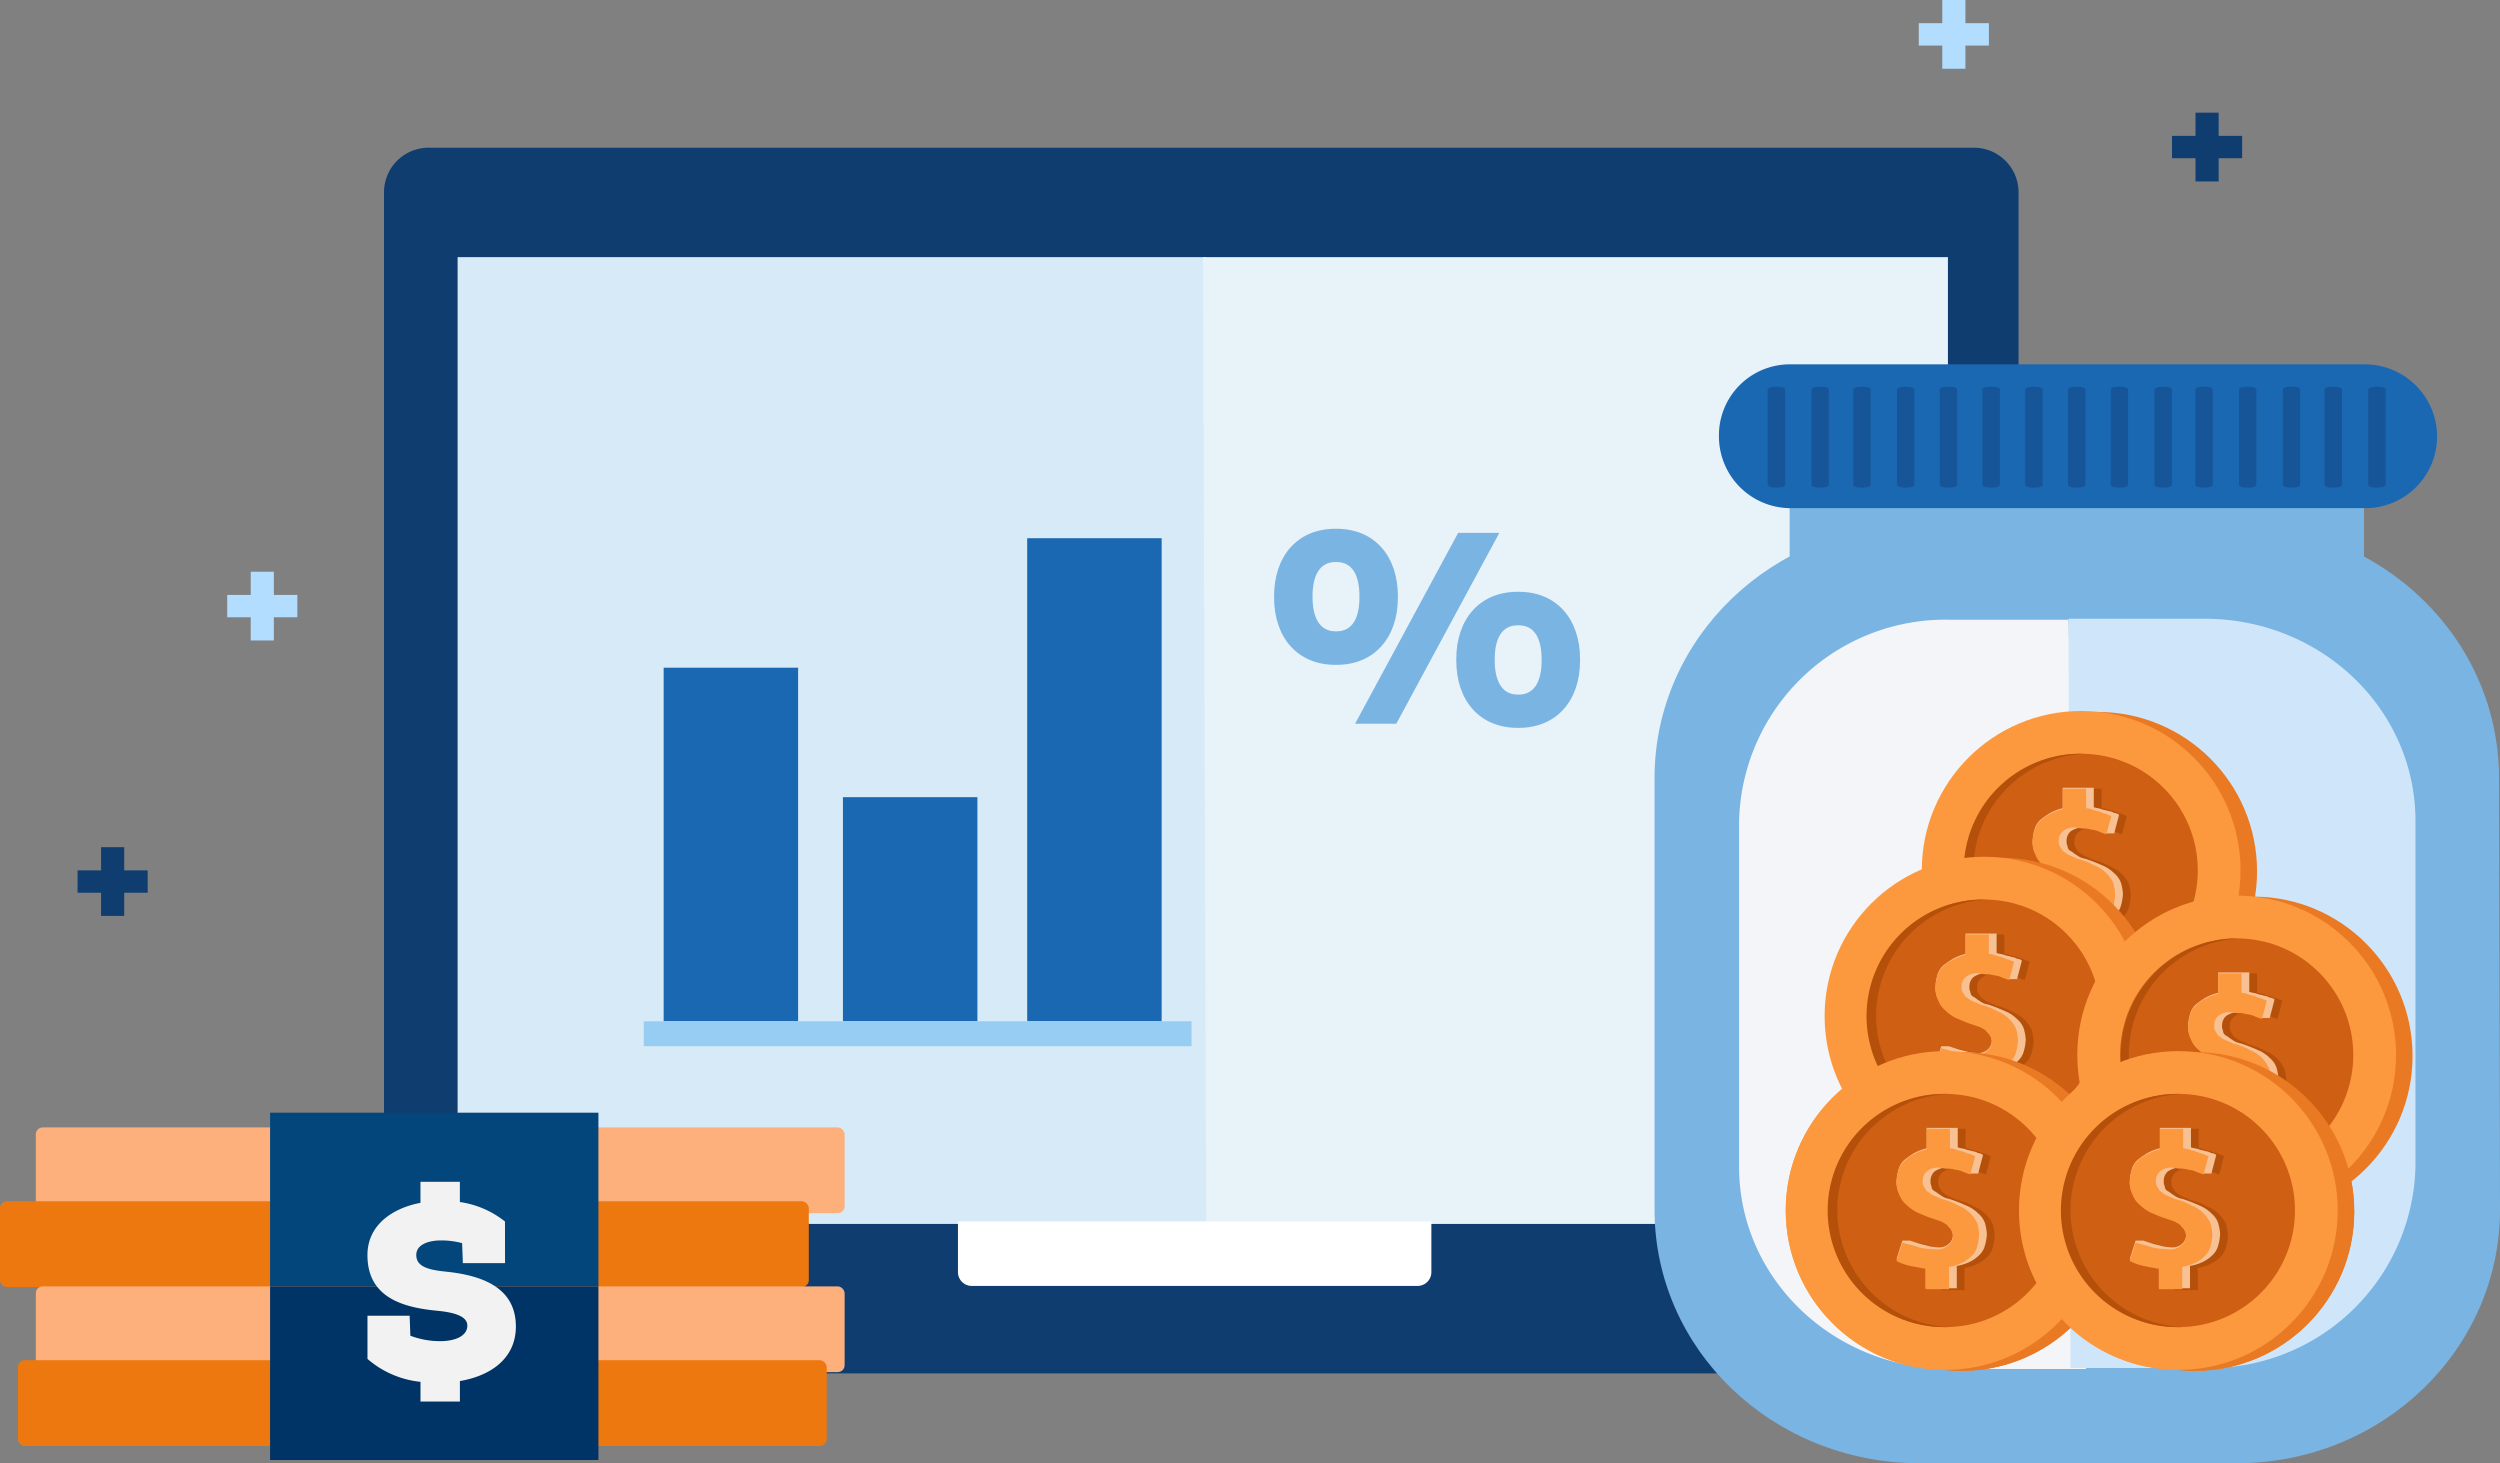 <svg xmlns="http://www.w3.org/2000/svg" width="392" height="229.436" viewBox="0 0 392 229.436">
  <rect x="0" y="0" width="392" height="229.436" fill="#808080" stroke="none"/>
  <g id="Group_11712" data-name="Group 11712" transform="translate(-849.836 -395.418)">
    <g id="Group_11710" data-name="Group 11710" transform="translate(849.836 395.418)">
      <path id="Path_3889-2-4" data-name="Path 3889-2-4" d="M-512.7,843.934h-3.683v-3.506h3.686V836.79h3.626v3.638h3.684v3.506h-3.684v3.637H-512.7Z" transform="translate(817.248 -836.79)" fill="#b2ddff"/>
      <path id="Path_3889-2-4-2" data-name="Path 3889-2-4" d="M-512.7,843.934h-3.683v-3.506h3.686V836.79h3.626v3.638h3.684v3.506h-3.684v3.637H-512.7Z" transform="translate(552.011 -747.145)" fill="#b2ddff"/>
      <path id="Path_3889-2-4-3" data-name="Path 3889-2-4" d="M-512.7,843.934h-3.683v-3.506h3.686V836.79h3.626v3.638h3.684v3.506h-3.684v3.637H-512.7Z" transform="translate(528.545 -703.954)" fill="#0f3d70"/>
      <g id="Group_11707" data-name="Group 11707" transform="translate(41.421 23.161)">
        <g id="Group_11002" data-name="Group 11002" transform="translate(0 0)">
          <g id="Group_8042" data-name="Group 8042" transform="translate(0 0)">
            <g id="Group_7522" data-name="Group 7522">
              <g id="Group_7494" data-name="Group 7494">
                <g id="Group_7384" data-name="Group 7384">
                  <path id="Path_3881" data-name="Path 3881" d="M276.9,206.154H20.56V40.784a6.994,6.994,0,0,1,6.994-6.994H269.862a6.994,6.994,0,0,1,6.994,6.994h0V206.178Z" transform="translate(-1.768 -33.79)" fill="#0f3d70"/>
                  <path id="Path_3882" data-name="Path 3882" d="M144.414,196.355H25.51V41.15H142.9" transform="translate(4.822 -23.99)" fill="#d7eaf7"/>
                  <path id="Path_3883" data-name="Path 3883" d="M75.64,41.15H192.446v155.2H76.153" transform="translate(71.568 -23.99)" fill="#e8f2f9"/>
                  <path id="Path_3884" data-name="Path 3884" d="M12.5,106.17H303.932v16.647a6.761,6.761,0,0,1-6.738,6.785H19.308a6.761,6.761,0,0,1-6.808-6.738h0v-16.67Z" transform="translate(-12.5 62.581)" fill="#0f3d70"/>
                  <path id="Path_3885" data-name="Path 3885" d="M59.16,106h74.233v7.927a2.168,2.168,0,0,1-2.122,2.192H61.328a2.168,2.168,0,0,1-2.168-2.145h0Z" transform="translate(49.626 62.354)" fill="#fff"/>
                </g>
              </g>
            </g>
          </g>
        </g>
      </g>
      <g id="Group_11708" data-name="Group 11708" transform="translate(259.432 57.128)">
        <g id="Group_3544_1_" transform="translate(0 0)">
          <g id="Group_3007_1_" transform="translate(0 0)">
            <g id="Group_3006_1_" transform="translate(0 0)">
              <g id="Group_3003_1_" transform="translate(0 12.005)">
                <rect id="Rectangle_1593_1_" width="90.056" height="19.505" transform="translate(21.181 0)" fill="#7ab4e2"/>
                <path id="Path_1141_1_" d="M132.568,107.428c0,21.943-18.437,39.771-41.293,39.771H41.295C18.438,147.046,0,129.371,0,107.428V39.771C0,17.829,18.438,0,41.295,0H91.122c22.857,0,41.295,17.829,41.295,39.771l.151,67.656Z" transform="translate(0 13.105)" fill="#7ab4e2"/>
                <path id="Path_1142_1_" d="M54.4,117.5H33.066C14.781,117.5,0,103.324,0,85.8V31.7A32.36,32.36,0,0,1,33.066.011H51.657" transform="translate(13.256 28.027)" fill="#f4f5f8"/>
                <path id="Path_1143_1_" d="M0,0H21.333C39.62,0,54.4,14.171,54.4,31.694v54.1a32.362,32.362,0,0,1-33.068,31.694H.306" transform="translate(64.914 27.885)" fill="#cfe6fa"/>
              </g>
              <g id="Group_3005_1_" transform="translate(10.098 0)">
                <path id="Path_1144_1_" d="M112.61,11.275a11.251,11.251,0,0,1-11.277,11.277H11.278A11.252,11.252,0,0,1,0,11.275H0A11.122,11.122,0,0,1,11.125,0h90.208A11.348,11.348,0,0,1,112.61,11.275Z" transform="translate(0)" fill="#1b68b2"/>
                <g id="Group_3004_1_" transform="translate(7.641 3.495)" opacity="0.4">
                  <path id="Path_1145_1_" d="M2.743,15.39c0,.306-.608.456-1.373.456h0c-.759,0-1.37-.152-1.37-.456V.457C0,.151.611,0,1.37,0h0c.765,0,1.373.151,1.373.457Z" transform="translate(47.086 0)" fill="#0f3d70"/>
                  <path id="Path_1146_1_" d="M2.741,15.39c0,.306-.608.456-1.369.456h0C.61,15.846,0,15.694,0,15.39V.457C0,.151.61,0,1.372,0h0c.761,0,1.369.151,1.369.457Z" transform="translate(53.79 0)" fill="#0f3d70"/>
                  <path id="Path_1147_1_" d="M2.742,15.39c0,.306-.609.456-1.37.456h0C.609,15.846,0,15.694,0,15.39V.457C0,.151.609,0,1.372,0h0c.762,0,1.37.151,1.37.457Z" transform="translate(60.647 0)" fill="#0f3d70"/>
                  <path id="Path_1148_1_" d="M2.743,15.39c0,.306-.608.456-1.37.456h0C.612,15.846,0,15.694,0,15.39V.457C0,.151.612,0,1.373,0h0c.763,0,1.37.151,1.37.457Z" transform="translate(67.047 0)" fill="#0f3d70"/>
                  <path id="Path_1149_1_" d="M2.741,15.39c0,.306-.608.456-1.371.456h0c-.762,0-1.37-.152-1.37-.456V.457C0,.151.608,0,1.37,0h0c.763,0,1.371.151,1.371.457Z" transform="translate(73.904 0)" fill="#0f3d70"/>
                  <path id="Path_1150_1_" d="M2.743,15.39c0,.306-.609.456-1.371.456h0C.611,15.846,0,15.694,0,15.39V.457C0,.151.611,0,1.372,0h0c.762,0,1.371.151,1.371.457Z" transform="translate(80.761 0)" fill="#0f3d70"/>
                  <path id="Path_1151_1_" d="M2.743,15.39c0,.306-.609.456-1.371.456h0C.611,15.846,0,15.694,0,15.39V.457C0,.151.611,0,1.372,0h0c.762,0,1.371.151,1.371.457Z" transform="translate(87.313 0)" fill="#0f3d70"/>
                  <path id="Path_1152_1_" d="M2.743,15.39c0,.306-.609.456-1.372.456h0C.608,15.846,0,15.694,0,15.39V.457C0,.151.608,0,1.371,0h0c.763,0,1.372.151,1.372.457Z" transform="translate(94.17 0)" fill="#0f3d70"/>
                  <path id="Path_1153_1_" d="M2.741,15.39c0,.306-.608.456-1.371.456h0c-.76,0-1.37-.152-1.37-.456V.457C0,.151.61,0,1.37,0h0c.764,0,1.371.151,1.371.457Z" transform="translate(0 0)" fill="#0f3d70"/>
                  <path id="Path_1154_1_" d="M2.741,15.39c0,.306-.608.456-1.371.456h0c-.76,0-1.37-.152-1.37-.456V.457C0,.151.61,0,1.37,0h0c.763,0,1.371.151,1.371.457Z" transform="translate(6.857 0)" fill="#0f3d70"/>
                  <path id="Path_1155_1_" d="M2.743,15.39c0,.306-.609.456-1.372.456h0c-.76,0-1.37-.152-1.37-.456V.457C0,.151.61,0,1.37,0h0c.763,0,1.372.151,1.372.457Z" transform="translate(13.409 0)" fill="#0f3d70"/>
                  <path id="Path_1156_1_" d="M2.741,15.39c0,.306-.609.456-1.369.456h0C.609,15.846,0,15.694,0,15.39V.457C0,.151.609,0,1.372,0h0c.76,0,1.369.151,1.369.457Z" transform="translate(20.266 0)" fill="#0f3d70"/>
                  <path id="Path_1157_1_" d="M2.742,15.39c0,.306-.609.456-1.37.456h0C.61,15.846,0,15.694,0,15.39V.457C0,.151.61,0,1.372,0h0c.761,0,1.37.151,1.37.457Z" transform="translate(26.97 0)" fill="#0f3d70"/>
                  <path id="Path_1158_1_" d="M2.742,15.39c0,.306-.609.456-1.372.456h0c-.761,0-1.37-.152-1.37-.456V.457C0,.151.609,0,1.37,0h0c.763,0,1.372.151,1.372.457Z" transform="translate(33.675 0)" fill="#0f3d70"/>
                  <path id="Path_1159_1_" d="M2.742,15.39c0,.306-.609.456-1.37.456h0C.611,15.846,0,15.694,0,15.39V.457C0,.151.611,0,1.372,0h0c.762,0,1.37.151,1.37.457Z" transform="translate(40.381 0)" fill="#0f3d70"/>
                </g>
              </g>
            </g>
          </g>
        </g>
        <g id="Group_5427" data-name="Group 5427" transform="translate(41.904 54.354)">
          <g id="Group_5426" data-name="Group 5426">
            <ellipse id="Ellipse_388" data-name="Ellipse 388" cx="24.99" cy="24.99" rx="24.99" ry="24.99" transform="translate(2.59 0.152)" fill="#ea7923"/>
            <ellipse id="Ellipse_389" data-name="Ellipse 389" cx="24.99" cy="24.99" rx="24.99" ry="24.99" fill="#fc993f"/>
            <ellipse id="Ellipse_390" data-name="Ellipse 390" cx="18.286" cy="18.286" rx="18.286" ry="18.286" transform="translate(6.705 6.705)" fill="#ce5f13"/>
            <path id="Path_2826" data-name="Path 2826" d="M1.371,18.285A18.293,18.293,0,0,1,18.9,0h-.61a18.286,18.286,0,1,0,0,36.571h.61A18.4,18.4,0,0,1,1.371,18.285Z" transform="translate(6.705 6.705)" fill="#b5500b"/>
            <path id="Path_2831" data-name="Path 2831" d="M4.571,21.943c-.914-.152-1.676-.3-2.438-.457A8.811,8.811,0,0,1,0,20.724l.914-2.9c.914.3,1.829.457,2.59.762a13.42,13.42,0,0,0,2.59.3,2.586,2.586,0,0,0,1.981-.61,1.875,1.875,0,0,0,.762-1.524,2.166,2.166,0,0,0-.3-.914c-.152-.3-.457-.457-.61-.762a6.626,6.626,0,0,0-1.067-.61l-1.371-.457c-.914-.3-1.524-.61-2.286-.914a6.765,6.765,0,0,1-1.676-1.219A3.483,3.483,0,0,1,.457,10.362,4.218,4.218,0,0,1,0,8.381,7.648,7.648,0,0,1,.3,6.552a3.162,3.162,0,0,1,.914-1.524A5.472,5.472,0,0,1,2.743,3.962,7.653,7.653,0,0,1,4.724,3.2V0H8.381V3.048a3.587,3.587,0,0,1,1.219.3,9.718,9.718,0,0,1,1.067.3,3.159,3.159,0,0,0,.914.3,2.574,2.574,0,0,0,.762.3l-.762,2.9A10.5,10.5,0,0,1,10.362,6.7a3.586,3.586,0,0,0-1.219-.3,1.683,1.683,0,0,1-1.219,0c-.457,0-.762-.152-1.219-.152a2.586,2.586,0,0,0-1.981.61,1.767,1.767,0,0,0-.61,1.524,1.142,1.142,0,0,0,.152.762c.152.3.3.457.457.762.3.152.61.457.914.61s.762.3,1.371.61A11.443,11.443,0,0,1,9.752,12.19a5.485,5.485,0,0,1,2.9,2.743,7.649,7.649,0,0,1,.3,1.829,7.649,7.649,0,0,1-.3,1.829,3.162,3.162,0,0,1-.914,1.524,5.473,5.473,0,0,1-1.524,1.067,7.544,7.544,0,0,1-1.981.61v3.5H4.571Z" transform="translate(19.809 12.19)" fill="#b5500b"/>
            <path id="Path_2832" data-name="Path 2832" d="M13.867,14.933A3.483,3.483,0,0,0,12.8,13.409a5.48,5.48,0,0,0-1.829-1.219,26.023,26.023,0,0,0-2.743-1.067,2.872,2.872,0,0,1-1.371-.61c-.3-.152-.61-.457-.914-.61a.838.838,0,0,1-.457-.762,1.374,1.374,0,0,1-.152-.762,1.956,1.956,0,0,1,.61-1.524,3.536,3.536,0,0,1,1.524-.61h.457c.457,0,.762.152,1.219.152.457.152.762.152,1.219.3s.762.3,1.219.457H12.8l.762-2.9a1.164,1.164,0,0,0-.762-.3,2.166,2.166,0,0,0-.914-.3c-.3-.152-.762-.152-1.067-.3-.457-.152-.762-.152-1.219-.3V0H4.724V3.2a7.654,7.654,0,0,0-1.981.762A13.18,13.18,0,0,0,1.219,5.029,3.162,3.162,0,0,0,.3,6.552,7.649,7.649,0,0,0,0,8.381a4.218,4.218,0,0,0,.457,1.981,5.473,5.473,0,0,0,1.067,1.524A6.766,6.766,0,0,0,3.2,13.1a17.736,17.736,0,0,0,2.286.914l1.371.457a2.456,2.456,0,0,1,1.067.61,1.521,1.521,0,0,1,.61.762,2.166,2.166,0,0,1,.3.914,1.875,1.875,0,0,1-.762,1.524,2.275,2.275,0,0,1-1.524.457,7.648,7.648,0,0,1-1.829-.3,23.5,23.5,0,0,1-2.59-.762H.914L0,20.571a8.811,8.811,0,0,0,2.133.762c.762.152,1.676.3,2.438.457v3.352H9.448v-3.5a7.543,7.543,0,0,0,1.981-.61,5.473,5.473,0,0,0,1.524-1.067,3.162,3.162,0,0,0,.914-1.524,7.648,7.648,0,0,0,.3-1.829A7.863,7.863,0,0,0,13.867,14.933Z" transform="translate(17.371 12.038)" fill="#f7c194"/>
            <path id="Path_2833" data-name="Path 2833" d="M4.571,21.943c-.914-.152-1.676-.3-2.438-.457A8.811,8.811,0,0,1,0,20.724l.914-2.9c.914.3,1.829.457,2.59.762a13.42,13.42,0,0,0,2.59.3,2.586,2.586,0,0,0,1.981-.61,1.875,1.875,0,0,0,.762-1.524,2.165,2.165,0,0,0-.3-.914c-.152-.3-.457-.457-.61-.762a6.626,6.626,0,0,0-1.067-.61l-1.371-.457c-.914-.3-1.524-.61-2.286-.914a6.765,6.765,0,0,1-1.676-1.219A3.483,3.483,0,0,1,.457,10.362,4.218,4.218,0,0,1,0,8.381,7.648,7.648,0,0,1,.3,6.552a3.162,3.162,0,0,1,.914-1.524A5.472,5.472,0,0,1,2.743,3.962,7.654,7.654,0,0,1,4.724,3.2V0H8.381V3.048a3.587,3.587,0,0,1,1.219.3,9.717,9.717,0,0,1,1.067.3,3.159,3.159,0,0,0,.914.3,2.574,2.574,0,0,0,.762.3l-.762,2.9A10.5,10.5,0,0,1,10.362,6.7a3.586,3.586,0,0,0-1.219-.3,3.355,3.355,0,0,0-1.219-.152c-.457,0-.762-.152-1.219-.152a2.586,2.586,0,0,0-1.981.61,1.767,1.767,0,0,0-.61,1.524,1.142,1.142,0,0,0,.152.762c.152.3.3.457.457.762.3.152.61.457.914.61s.762.3,1.371.61a11.443,11.443,0,0,1,2.743,1.067,5.485,5.485,0,0,1,2.9,2.743,7.648,7.648,0,0,1,.3,1.829,7.648,7.648,0,0,1-.3,1.829,3.162,3.162,0,0,1-.914,1.524,5.473,5.473,0,0,1-1.524,1.067,7.545,7.545,0,0,1-1.981.61v3.5H4.571Z" transform="translate(17.371 12.19)" fill="#fc993f"/>
          </g>
        </g>
        <g id="Group_5431" data-name="Group 5431" transform="translate(20.571 107.687)">
          <g id="Group_5430" data-name="Group 5430">
            <ellipse id="Ellipse_391" data-name="Ellipse 391" cx="24.99" cy="24.99" rx="24.99" ry="24.99" transform="translate(2.59 0.152)" fill="#ea7923"/>
            <ellipse id="Ellipse_392" data-name="Ellipse 392" cx="24.99" cy="24.99" rx="24.99" ry="24.99" fill="#fc993f"/>
            <ellipse id="Ellipse_393" data-name="Ellipse 393" cx="18.286" cy="18.286" rx="18.286" ry="18.286" transform="translate(6.705 6.705)" fill="#ce5f13"/>
            <path id="Path_2834" data-name="Path 2834" d="M1.371,18.286A18.293,18.293,0,0,1,18.9,0h-.61a18.286,18.286,0,1,0,0,36.571h.61A18.4,18.4,0,0,1,1.371,18.286Z" transform="translate(6.705 6.705)" fill="#b5500b"/>
            <g id="Group_5429" data-name="Group 5429" transform="translate(4.014 4.014)">
              <g id="Group_5428" data-name="Group 5428" transform="translate(0 0)">
                <path id="Path_2835" data-name="Path 2835" d="M2.233.212.252,2.193A.939.939,0,0,0,.1,3.26,25.224,25.224,0,0,0,3.452,7.831a.793.793,0,0,0,1.219,0L6.652,5.85a.927.927,0,0,0,0-1.219A16.791,16.791,0,0,1,3.6.365C3.452-.092,2.691-.092,2.233.212Z" transform="translate(0 29.297)" fill="#f9b373"/>
                <path id="Path_2836" data-name="Path 2836" d="M5.914,6.652,7.895,4.671a.927.927,0,0,0,0-1.219A25.221,25.221,0,0,0,3.324.1.939.939,0,0,0,2.257.252L.276,2.233A.859.859,0,0,0,.428,3.6,16.791,16.791,0,0,1,4.7,6.652.922.922,0,0,0,5.914,6.652Z" transform="translate(29.538 0)" fill="#f9b373"/>
                <path id="Path_2837" data-name="Path 2837" d="M2.233.289.252,2.269A.939.939,0,0,0,.1,3.336c.3.457.61,1.067.914,1.524a.859.859,0,0,0,1.371.152L4.367,3.031a.939.939,0,0,0,.152-1.067A10.249,10.249,0,0,0,3.452.289.793.793,0,0,0,2.233.289Z" transform="translate(37.333 7.126)" fill="#f9b373"/>
                <path id="Path_2838" data-name="Path 2838" d="M5,1.014A13.405,13.405,0,0,1,3.476.1.939.939,0,0,0,2.409.252L.276,2.233A.859.859,0,0,0,.428,3.6c.61.3,1.067.762,1.676,1.067a.939.939,0,0,0,1.067-.152L5.152,2.538A1.018,1.018,0,0,0,5,1.014Z" transform="translate(7.138 37.181)" fill="#f9b373"/>
              </g>
            </g>
            <path id="Path_2839" data-name="Path 2839" d="M4.571,21.943c-.914-.152-1.676-.3-2.438-.457A8.811,8.811,0,0,1,0,20.724l.914-2.9c.914.3,1.829.457,2.59.762a13.421,13.421,0,0,0,2.59.3,2.586,2.586,0,0,0,1.981-.61,1.875,1.875,0,0,0,.762-1.524,2.166,2.166,0,0,0-.3-.914c-.152-.3-.457-.457-.61-.762a6.627,6.627,0,0,0-1.067-.61l-1.371-.457c-.914-.3-1.524-.61-2.286-.914a6.765,6.765,0,0,1-1.676-1.219A3.483,3.483,0,0,1,.457,10.362,4.218,4.218,0,0,1,0,8.381,7.648,7.648,0,0,1,.3,6.552a3.162,3.162,0,0,1,.914-1.524A5.473,5.473,0,0,1,2.743,3.962,7.653,7.653,0,0,1,4.724,3.2V0H8.381V3.048a3.587,3.587,0,0,1,1.219.3,9.709,9.709,0,0,1,1.067.3,3.159,3.159,0,0,0,.914.3,2.574,2.574,0,0,0,.762.3l-.762,2.9A10.5,10.5,0,0,1,10.362,6.7a3.586,3.586,0,0,0-1.219-.3,1.682,1.682,0,0,1-1.219,0c-.457,0-.762-.152-1.219-.152a2.586,2.586,0,0,0-1.981.61,1.767,1.767,0,0,0-.61,1.524,1.142,1.142,0,0,0,.152.762c.152.3.3.457.457.762.3.152.61.457.914.61s.762.3,1.371.61A11.444,11.444,0,0,1,9.752,12.19a5.485,5.485,0,0,1,2.9,2.743,7.649,7.649,0,0,1,.3,1.829,7.648,7.648,0,0,1-.3,1.829,3.162,3.162,0,0,1-.914,1.524,5.473,5.473,0,0,1-1.524,1.067,7.544,7.544,0,0,1-1.981.61v3.5H4.571V21.943Z" transform="translate(19.809 12.19)" fill="#b5500b"/>
            <path id="Path_2840" data-name="Path 2840" d="M13.867,14.933A3.483,3.483,0,0,0,12.8,13.409a5.479,5.479,0,0,0-1.829-1.219,26.012,26.012,0,0,0-2.743-1.067,2.872,2.872,0,0,1-1.371-.61c-.3-.152-.61-.457-.914-.61a.838.838,0,0,1-.457-.762,1.374,1.374,0,0,1-.152-.762,1.956,1.956,0,0,1,.61-1.524,3.536,3.536,0,0,1,1.524-.609h.457c.457,0,.762.152,1.219.152.457.152.762.152,1.219.3s.762.3,1.219.457H12.8l.762-2.9a1.164,1.164,0,0,0-.762-.3,2.166,2.166,0,0,0-.914-.3c-.3-.152-.762-.152-1.067-.3-.457-.152-.762-.152-1.219-.3V0H4.724V3.2a7.655,7.655,0,0,0-1.981.762A13.179,13.179,0,0,0,1.219,5.028,3.162,3.162,0,0,0,.3,6.552,7.649,7.649,0,0,0,0,8.381a4.218,4.218,0,0,0,.457,1.981,5.473,5.473,0,0,0,1.067,1.524A6.765,6.765,0,0,0,3.2,13.1a17.733,17.733,0,0,0,2.286.914l1.371.457a2.456,2.456,0,0,1,1.067.61,1.521,1.521,0,0,1,.61.762,2.166,2.166,0,0,1,.3.914,1.875,1.875,0,0,1-.762,1.524,2.275,2.275,0,0,1-1.524.457,7.648,7.648,0,0,1-1.829-.3,23.5,23.5,0,0,1-2.59-.762H.914L0,20.571a8.811,8.811,0,0,0,2.133.762c.762.152,1.676.3,2.438.457v3.352H9.448v-3.5a7.546,7.546,0,0,0,1.981-.61,5.473,5.473,0,0,0,1.524-1.067,3.162,3.162,0,0,0,.914-1.524,7.648,7.648,0,0,0,.3-1.829A7.863,7.863,0,0,0,13.867,14.933Z" transform="translate(17.371 12.038)" fill="#f7c194"/>
            <path id="Path_2841" data-name="Path 2841" d="M4.571,21.943c-.914-.152-1.676-.3-2.438-.457A8.811,8.811,0,0,1,0,20.724l.914-2.9c.914.3,1.829.457,2.59.762a13.421,13.421,0,0,0,2.59.3,2.586,2.586,0,0,0,1.981-.61,1.875,1.875,0,0,0,.762-1.524,2.166,2.166,0,0,0-.3-.914c-.152-.3-.457-.457-.61-.762a6.627,6.627,0,0,0-1.067-.61l-1.371-.457c-.914-.3-1.524-.61-2.286-.914a6.765,6.765,0,0,1-1.676-1.219A3.483,3.483,0,0,1,.457,10.362,4.218,4.218,0,0,1,0,8.381,7.649,7.649,0,0,1,.3,6.552a3.162,3.162,0,0,1,.914-1.524A5.473,5.473,0,0,1,2.743,3.962,7.653,7.653,0,0,1,4.724,3.2V0H8.381V3.048a3.587,3.587,0,0,1,1.219.3,9.709,9.709,0,0,1,1.067.3,3.159,3.159,0,0,0,.914.3,2.574,2.574,0,0,0,.762.3l-.762,2.9A10.5,10.5,0,0,1,10.362,6.7a3.586,3.586,0,0,0-1.219-.3,3.355,3.355,0,0,0-1.219-.152c-.457,0-.762-.152-1.219-.152a2.586,2.586,0,0,0-1.981.61,1.767,1.767,0,0,0-.61,1.524,1.142,1.142,0,0,0,.152.762c.152.3.3.457.457.762.3.152.61.457.914.609s.762.3,1.371.61a11.442,11.442,0,0,1,2.743,1.067,5.485,5.485,0,0,1,2.9,2.743,7.648,7.648,0,0,1,.3,1.829,7.649,7.649,0,0,1-.3,1.829,3.162,3.162,0,0,1-.914,1.524,5.473,5.473,0,0,1-1.524,1.067,7.545,7.545,0,0,1-1.981.61v3.5H4.571v-3.2Z" transform="translate(17.371 12.19)" fill="#fc993f"/>
          </g>
        </g>
        <g id="Group_5435" data-name="Group 5435" transform="translate(57.142 107.687)">
          <g id="Group_5434" data-name="Group 5434">
            <ellipse id="Ellipse_394" data-name="Ellipse 394" cx="24.99" cy="24.99" rx="24.99" ry="24.99" transform="translate(2.59 0.152)" fill="#ea7923"/>
            <ellipse id="Ellipse_395" data-name="Ellipse 395" cx="24.99" cy="24.99" rx="24.99" ry="24.99" fill="#fc993f"/>
            <ellipse id="Ellipse_396" data-name="Ellipse 396" cx="18.286" cy="18.286" rx="18.286" ry="18.286" transform="translate(6.705 6.705)" fill="#ce5f13"/>
            <path id="Path_2842" data-name="Path 2842" d="M1.371,18.286A18.293,18.293,0,0,1,18.9,0h-.61a18.286,18.286,0,1,0,0,36.571h.61A18.4,18.4,0,0,1,1.371,18.286Z" transform="translate(6.705 6.705)" fill="#b5500b"/>
            <g id="Group_5433" data-name="Group 5433" transform="translate(4.014 4.014)">
              <g id="Group_5432" data-name="Group 5432" transform="translate(0 0)">
                <path id="Path_2843" data-name="Path 2843" d="M2.233.212.252,2.193A.939.939,0,0,0,.1,3.26,25.223,25.223,0,0,0,3.452,7.831a.793.793,0,0,0,1.219,0L6.652,5.85a.927.927,0,0,0,0-1.219A16.792,16.792,0,0,1,3.6.365C3.452-.092,2.691-.092,2.233.212Z" transform="translate(0 29.297)" fill="#f9b373"/>
                <path id="Path_2844" data-name="Path 2844" d="M5.914,6.652,7.895,4.671a.927.927,0,0,0,0-1.219A25.221,25.221,0,0,0,3.324.1.939.939,0,0,0,2.257.252L.276,2.233A.859.859,0,0,0,.428,3.6,16.791,16.791,0,0,1,4.7,6.652.922.922,0,0,0,5.914,6.652Z" transform="translate(29.538 0)" fill="#f9b373"/>
                <path id="Path_2845" data-name="Path 2845" d="M2.233.289.252,2.269A.939.939,0,0,0,.1,3.336c.3.457.61,1.067.914,1.524a.859.859,0,0,0,1.371.152L4.367,3.031a.939.939,0,0,0,.152-1.067A10.249,10.249,0,0,0,3.452.289.793.793,0,0,0,2.233.289Z" transform="translate(37.333 7.126)" fill="#f9b373"/>
                <path id="Path_2846" data-name="Path 2846" d="M5,1.014A13.405,13.405,0,0,1,3.476.1.939.939,0,0,0,2.409.252L.276,2.233A.859.859,0,0,0,.428,3.6c.61.3,1.067.762,1.676,1.067a.939.939,0,0,0,1.067-.152L5.152,2.538A1.018,1.018,0,0,0,5,1.014Z" transform="translate(7.138 37.181)" fill="#f9b373"/>
              </g>
            </g>
            <path id="Path_2847" data-name="Path 2847" d="M4.571,21.943c-.914-.152-1.676-.3-2.438-.457A8.811,8.811,0,0,1,0,20.724l.914-2.9c.914.3,1.829.457,2.59.762a13.421,13.421,0,0,0,2.59.3,2.586,2.586,0,0,0,1.981-.61,1.875,1.875,0,0,0,.762-1.524,2.166,2.166,0,0,0-.3-.914c-.152-.3-.457-.457-.61-.762a6.627,6.627,0,0,0-1.067-.61l-1.371-.457c-.914-.3-1.524-.61-2.286-.914a6.765,6.765,0,0,1-1.676-1.219A3.483,3.483,0,0,1,.457,10.362,4.218,4.218,0,0,1,0,8.381,7.649,7.649,0,0,1,.3,6.552a3.162,3.162,0,0,1,.914-1.524A5.473,5.473,0,0,1,2.743,3.962,7.653,7.653,0,0,1,4.724,3.2V0H8.381V3.048a3.587,3.587,0,0,1,1.219.3,9.71,9.71,0,0,1,1.067.3,3.159,3.159,0,0,0,.914.3,2.574,2.574,0,0,0,.762.3l-.762,2.9A10.5,10.5,0,0,1,10.362,6.7a3.586,3.586,0,0,0-1.219-.3,1.682,1.682,0,0,1-1.219,0c-.457,0-.762-.152-1.219-.152a2.586,2.586,0,0,0-1.981.61,1.767,1.767,0,0,0-.61,1.524,1.142,1.142,0,0,0,.152.762c.152.3.3.457.457.762.3.152.61.457.914.61s.762.3,1.371.61A11.444,11.444,0,0,1,9.752,12.19a5.485,5.485,0,0,1,2.9,2.743,7.649,7.649,0,0,1,.3,1.829,7.649,7.649,0,0,1-.3,1.829,3.162,3.162,0,0,1-.914,1.524,5.473,5.473,0,0,1-1.524,1.067,7.544,7.544,0,0,1-1.981.61v3.5H4.571Z" transform="translate(19.809 12.19)" fill="#b5500b"/>
            <path id="Path_2848" data-name="Path 2848" d="M13.867,14.933A3.484,3.484,0,0,0,12.8,13.409a5.479,5.479,0,0,0-1.829-1.219,26.013,26.013,0,0,0-2.743-1.067,2.872,2.872,0,0,1-1.371-.61c-.3-.152-.609-.457-.914-.61a.838.838,0,0,1-.457-.762,1.374,1.374,0,0,1-.152-.762,1.956,1.956,0,0,1,.61-1.524,3.536,3.536,0,0,1,1.524-.609h.457c.457,0,.762.152,1.219.152.457.152.762.152,1.219.3s.762.3,1.219.457H12.8l.762-2.9a1.164,1.164,0,0,0-.762-.3,2.166,2.166,0,0,0-.914-.3c-.3-.152-.762-.152-1.067-.3-.457-.152-.762-.152-1.219-.3V0H4.724V3.2a7.655,7.655,0,0,0-1.981.762A13.179,13.179,0,0,0,1.219,5.028,3.162,3.162,0,0,0,.3,6.552,7.648,7.648,0,0,0,0,8.381a4.218,4.218,0,0,0,.457,1.981,5.473,5.473,0,0,0,1.067,1.524A6.765,6.765,0,0,0,3.2,13.1a17.732,17.732,0,0,0,2.286.914l1.371.457a2.456,2.456,0,0,1,1.067.61,1.521,1.521,0,0,1,.61.762,2.166,2.166,0,0,1,.3.914,1.875,1.875,0,0,1-.762,1.524,2.275,2.275,0,0,1-1.524.457,7.648,7.648,0,0,1-1.829-.3,23.5,23.5,0,0,1-2.59-.762H.914L0,20.571a8.811,8.811,0,0,0,2.133.762c.762.152,1.676.3,2.438.457v3.352H9.448v-3.5a7.546,7.546,0,0,0,1.981-.61,5.473,5.473,0,0,0,1.524-1.067,3.162,3.162,0,0,0,.914-1.524,7.649,7.649,0,0,0,.3-1.829A7.864,7.864,0,0,0,13.867,14.933Z" transform="translate(17.371 12.038)" fill="#f7c194"/>
            <path id="Path_2849" data-name="Path 2849" d="M4.571,21.943c-.914-.152-1.676-.3-2.438-.457A8.811,8.811,0,0,1,0,20.724l.914-2.9c.914.3,1.829.457,2.59.762a13.421,13.421,0,0,0,2.59.3,2.586,2.586,0,0,0,1.981-.61,1.875,1.875,0,0,0,.762-1.524,2.166,2.166,0,0,0-.3-.914c-.152-.3-.457-.457-.61-.762a6.625,6.625,0,0,0-1.067-.61l-1.371-.457c-.914-.3-1.524-.61-2.286-.914a6.765,6.765,0,0,1-1.676-1.219A3.483,3.483,0,0,1,.457,10.362,4.218,4.218,0,0,1,0,8.381,7.649,7.649,0,0,1,.3,6.552a3.162,3.162,0,0,1,.914-1.524A5.473,5.473,0,0,1,2.743,3.962,7.653,7.653,0,0,1,4.724,3.2V0H8.381V3.048a3.587,3.587,0,0,1,1.219.3,9.71,9.71,0,0,1,1.067.3,3.159,3.159,0,0,0,.914.3,2.574,2.574,0,0,0,.762.3l-.762,2.9A10.505,10.505,0,0,1,10.362,6.7a3.586,3.586,0,0,0-1.219-.3,3.355,3.355,0,0,0-1.219-.152c-.457,0-.762-.152-1.219-.152a2.586,2.586,0,0,0-1.981.61,1.767,1.767,0,0,0-.61,1.524,1.142,1.142,0,0,0,.152.762c.152.3.3.457.457.762.3.152.61.457.914.609s.762.3,1.371.61a11.442,11.442,0,0,1,2.743,1.067,5.485,5.485,0,0,1,2.9,2.743,7.648,7.648,0,0,1,.3,1.829,7.648,7.648,0,0,1-.3,1.829,3.162,3.162,0,0,1-.914,1.524,5.473,5.473,0,0,1-1.524,1.067,7.545,7.545,0,0,1-1.981.61v3.5H4.571v-3.2Z" transform="translate(17.371 12.19)" fill="#fc993f"/>
          </g>
        </g>
        <g id="Group_5439" data-name="Group 5439" transform="translate(26.666 77.211)">
          <g id="Group_5438" data-name="Group 5438">
            <ellipse id="Ellipse_397" data-name="Ellipse 397" cx="24.99" cy="24.99" rx="24.99" ry="24.99" transform="translate(2.59 0.152)" fill="#ea7923"/>
            <ellipse id="Ellipse_398" data-name="Ellipse 398" cx="24.99" cy="24.99" rx="24.99" ry="24.99" fill="#fc993f"/>
            <ellipse id="Ellipse_399" data-name="Ellipse 399" cx="18.286" cy="18.286" rx="18.286" ry="18.286" transform="translate(6.705 6.705)" fill="#ce5f13"/>
            <path id="Path_2850" data-name="Path 2850" d="M1.371,18.286A18.293,18.293,0,0,1,18.9,0h-.61a18.286,18.286,0,1,0,0,36.571h.61A18.4,18.4,0,0,1,1.371,18.286Z" transform="translate(6.705 6.705)" fill="#b5500b"/>
            <path id="Path_2855" data-name="Path 2855" d="M4.571,21.943c-.914-.152-1.676-.3-2.438-.457A8.811,8.811,0,0,1,0,20.724l.914-2.9c.914.3,1.829.457,2.59.762a13.421,13.421,0,0,0,2.59.3,2.586,2.586,0,0,0,1.981-.61,1.875,1.875,0,0,0,.762-1.524,2.166,2.166,0,0,0-.3-.914c-.152-.3-.457-.457-.61-.762a6.624,6.624,0,0,0-1.067-.61l-1.371-.457c-.914-.3-1.524-.61-2.286-.914a6.765,6.765,0,0,1-1.676-1.219A3.484,3.484,0,0,1,.457,10.362,4.218,4.218,0,0,1,0,8.381,7.648,7.648,0,0,1,.3,6.552a3.162,3.162,0,0,1,.914-1.524A5.473,5.473,0,0,1,2.743,3.962,7.654,7.654,0,0,1,4.724,3.2V0H8.381V3.048a3.587,3.587,0,0,1,1.219.3,9.706,9.706,0,0,1,1.067.3,3.159,3.159,0,0,0,.914.3,2.574,2.574,0,0,0,.762.3l-.762,2.9A10.5,10.5,0,0,1,10.362,6.7a3.586,3.586,0,0,0-1.219-.3,1.682,1.682,0,0,1-1.219,0c-.457,0-.762-.152-1.219-.152a2.586,2.586,0,0,0-1.981.61,1.767,1.767,0,0,0-.61,1.524,1.142,1.142,0,0,0,.152.762c.152.3.3.457.457.762.3.152.61.457.914.61s.762.3,1.371.61A11.442,11.442,0,0,1,9.752,12.19a5.485,5.485,0,0,1,2.9,2.743,7.649,7.649,0,0,1,.3,1.829,7.649,7.649,0,0,1-.3,1.829,3.162,3.162,0,0,1-.914,1.524,5.473,5.473,0,0,1-1.524,1.067,7.546,7.546,0,0,1-1.981.61v3.5H4.571Z" transform="translate(19.809 12.19)" fill="#b5500b"/>
            <path id="Path_2856" data-name="Path 2856" d="M13.867,14.933A3.483,3.483,0,0,0,12.8,13.409a5.48,5.48,0,0,0-1.829-1.219,26.025,26.025,0,0,0-2.743-1.067,2.871,2.871,0,0,1-1.371-.61c-.3-.152-.61-.457-.914-.61a.838.838,0,0,1-.457-.762,1.374,1.374,0,0,1-.152-.762,1.956,1.956,0,0,1,.61-1.524,3.536,3.536,0,0,1,1.524-.61h.457c.457,0,.762.152,1.219.152.457.152.762.152,1.219.3s.762.3,1.219.457H12.8l.762-2.9a1.164,1.164,0,0,0-.762-.3,2.166,2.166,0,0,0-.914-.3c-.3-.152-.762-.152-1.067-.3-.457-.152-.762-.152-1.219-.3V0H4.724V3.2a7.654,7.654,0,0,0-1.981.762A13.181,13.181,0,0,0,1.219,5.029,3.162,3.162,0,0,0,.3,6.552,7.649,7.649,0,0,0,0,8.381a4.218,4.218,0,0,0,.457,1.981,5.473,5.473,0,0,0,1.067,1.524A6.766,6.766,0,0,0,3.2,13.1a17.738,17.738,0,0,0,2.286.914l1.371.457a2.456,2.456,0,0,1,1.067.61,1.521,1.521,0,0,1,.61.762,2.166,2.166,0,0,1,.3.914,1.876,1.876,0,0,1-.762,1.524,2.275,2.275,0,0,1-1.524.457,7.65,7.65,0,0,1-1.829-.3,23.517,23.517,0,0,1-2.59-.762H.914L0,20.571a8.811,8.811,0,0,0,2.133.762c.762.152,1.676.3,2.438.457v3.352H9.448v-3.5a7.545,7.545,0,0,0,1.981-.609,5.473,5.473,0,0,0,1.524-1.067,3.162,3.162,0,0,0,.914-1.524,7.649,7.649,0,0,0,.3-1.829A7.863,7.863,0,0,0,13.867,14.933Z" transform="translate(17.371 12.038)" fill="#f7c194"/>
            <path id="Path_2857" data-name="Path 2857" d="M4.571,21.943c-.914-.152-1.676-.3-2.438-.457A8.811,8.811,0,0,1,0,20.724l.914-2.9c.914.3,1.829.457,2.59.762a13.421,13.421,0,0,0,2.59.3,2.586,2.586,0,0,0,1.981-.61,1.875,1.875,0,0,0,.762-1.524,2.166,2.166,0,0,0-.3-.914c-.152-.3-.457-.457-.61-.762a6.625,6.625,0,0,0-1.067-.61l-1.371-.457c-.914-.3-1.524-.61-2.286-.914a6.766,6.766,0,0,1-1.676-1.219A3.484,3.484,0,0,1,.457,10.362,4.218,4.218,0,0,1,0,8.381,7.648,7.648,0,0,1,.3,6.552a3.162,3.162,0,0,1,.914-1.524A5.473,5.473,0,0,1,2.743,3.962,7.654,7.654,0,0,1,4.724,3.2V0H8.381V3.048a3.587,3.587,0,0,1,1.219.3,9.7,9.7,0,0,1,1.067.3,3.159,3.159,0,0,0,.914.3,2.575,2.575,0,0,0,.762.3l-.762,2.9A10.5,10.5,0,0,1,10.362,6.7a3.586,3.586,0,0,0-1.219-.3,3.355,3.355,0,0,0-1.219-.152c-.457,0-.762-.152-1.219-.152a2.586,2.586,0,0,0-1.981.61,1.767,1.767,0,0,0-.61,1.524,1.142,1.142,0,0,0,.152.762c.152.3.3.457.457.762.3.152.61.457.914.61s.762.3,1.371.61a11.444,11.444,0,0,1,2.743,1.067,5.485,5.485,0,0,1,2.9,2.743,7.649,7.649,0,0,1,.3,1.829,7.648,7.648,0,0,1-.3,1.829,3.162,3.162,0,0,1-.914,1.524,5.472,5.472,0,0,1-1.524,1.067,7.545,7.545,0,0,1-1.981.61v3.5H4.571v-3.2Z" transform="translate(17.371 12.19)" fill="#fc993f"/>
          </g>
        </g>
        <g id="Group_5443" data-name="Group 5443" transform="translate(66.285 83.306)">
          <g id="Group_5442" data-name="Group 5442">
            <ellipse id="Ellipse_400" data-name="Ellipse 400" cx="24.99" cy="24.99" rx="24.99" ry="24.99" transform="translate(2.59 0.152)" fill="#ea7923"/>
            <ellipse id="Ellipse_401" data-name="Ellipse 401" cx="24.99" cy="24.99" rx="24.99" ry="24.99" fill="#fc993f"/>
            <ellipse id="Ellipse_402" data-name="Ellipse 402" cx="18.286" cy="18.286" rx="18.286" ry="18.286" transform="translate(6.705 6.705)" fill="#ce5f13"/>
            <path id="Path_2858" data-name="Path 2858" d="M1.371,18.286A18.293,18.293,0,0,1,18.9,0h-.61a18.286,18.286,0,0,0,0,36.571h.61A18.4,18.4,0,0,1,1.371,18.286Z" transform="translate(6.705 6.705)" fill="#b5500b"/>
            <path id="Path_2863" data-name="Path 2863" d="M4.571,21.943c-.914-.152-1.676-.3-2.438-.457A8.811,8.811,0,0,1,0,20.724l.914-2.9c.914.3,1.829.457,2.59.762a13.418,13.418,0,0,0,2.59.3,2.586,2.586,0,0,0,1.981-.61,1.875,1.875,0,0,0,.762-1.524,2.166,2.166,0,0,0-.3-.914c-.152-.3-.457-.457-.61-.762a6.626,6.626,0,0,0-1.067-.61l-1.371-.457c-.914-.3-1.524-.61-2.286-.914a6.766,6.766,0,0,1-1.676-1.219A3.484,3.484,0,0,1,.457,10.362,4.218,4.218,0,0,1,0,8.381,7.648,7.648,0,0,1,.3,6.552a3.162,3.162,0,0,1,.914-1.524A5.473,5.473,0,0,1,2.743,3.962,7.655,7.655,0,0,1,4.724,3.2V0H8.381V3.048a3.587,3.587,0,0,1,1.219.3,9.716,9.716,0,0,1,1.067.3,3.159,3.159,0,0,0,.914.3,2.574,2.574,0,0,0,.762.3l-.762,2.9A10.5,10.5,0,0,1,10.362,6.7a3.586,3.586,0,0,0-1.219-.3,1.682,1.682,0,0,1-1.219,0c-.457,0-.762-.152-1.219-.152a2.586,2.586,0,0,0-1.981.61,1.767,1.767,0,0,0-.61,1.524,1.142,1.142,0,0,0,.152.762c.152.3.3.457.457.762.3.152.61.457.914.61s.762.3,1.371.61A11.444,11.444,0,0,1,9.752,12.19a5.485,5.485,0,0,1,2.9,2.743,7.649,7.649,0,0,1,.3,1.829,7.649,7.649,0,0,1-.3,1.829,3.162,3.162,0,0,1-.914,1.524,5.473,5.473,0,0,1-1.524,1.067,7.546,7.546,0,0,1-1.981.61v3.5H4.571Z" transform="translate(19.809 12.19)" fill="#b5500b"/>
            <path id="Path_2864" data-name="Path 2864" d="M13.867,14.933A3.483,3.483,0,0,0,12.8,13.409a5.479,5.479,0,0,0-1.829-1.219,26.022,26.022,0,0,0-2.743-1.067,2.871,2.871,0,0,1-1.371-.61c-.3-.152-.61-.457-.914-.61a.838.838,0,0,1-.457-.762,1.374,1.374,0,0,1-.152-.762,1.956,1.956,0,0,1,.61-1.524,3.536,3.536,0,0,1,1.524-.61h.457c.457,0,.762.152,1.219.152.457.152.762.152,1.219.3s.762.3,1.219.457H12.8l.762-2.9a1.164,1.164,0,0,0-.762-.3,2.166,2.166,0,0,0-.914-.3c-.3-.152-.762-.152-1.067-.3-.457-.152-.762-.152-1.219-.3V0H4.724V3.2a7.656,7.656,0,0,0-1.981.762A13.182,13.182,0,0,0,1.219,5.029,3.162,3.162,0,0,0,.3,6.552,7.649,7.649,0,0,0,0,8.381a4.218,4.218,0,0,0,.457,1.981,5.473,5.473,0,0,0,1.067,1.524A6.766,6.766,0,0,0,3.2,13.1a17.74,17.74,0,0,0,2.286.914l1.371.457a2.456,2.456,0,0,1,1.067.61,1.521,1.521,0,0,1,.61.762,2.166,2.166,0,0,1,.3.914,1.875,1.875,0,0,1-.762,1.524,2.275,2.275,0,0,1-1.524.457,7.648,7.648,0,0,1-1.829-.3,23.51,23.51,0,0,1-2.59-.762H.914L0,20.571a8.812,8.812,0,0,0,2.133.762c.762.152,1.676.3,2.438.457v3.352H9.448v-3.5a7.544,7.544,0,0,0,1.981-.61,5.472,5.472,0,0,0,1.524-1.067,3.162,3.162,0,0,0,.914-1.524,7.649,7.649,0,0,0,.3-1.829A7.863,7.863,0,0,0,13.867,14.933Z" transform="translate(17.371 12.038)" fill="#f7c194"/>
            <path id="Path_2865" data-name="Path 2865" d="M4.571,21.943c-.914-.152-1.676-.3-2.438-.457A8.811,8.811,0,0,1,0,20.724l.914-2.9c.914.3,1.829.457,2.59.762a13.419,13.419,0,0,0,2.59.3,2.586,2.586,0,0,0,1.981-.61,1.875,1.875,0,0,0,.762-1.524,2.166,2.166,0,0,0-.3-.914c-.152-.3-.457-.457-.61-.762a6.627,6.627,0,0,0-1.067-.61l-1.371-.457c-.914-.3-1.524-.61-2.286-.914a6.766,6.766,0,0,1-1.676-1.219A3.483,3.483,0,0,1,.457,10.362,4.218,4.218,0,0,1,0,8.381,7.65,7.65,0,0,1,.3,6.552a3.162,3.162,0,0,1,.914-1.524A5.473,5.473,0,0,1,2.743,3.962,7.655,7.655,0,0,1,4.724,3.2V0H8.381V3.048a3.587,3.587,0,0,1,1.219.3,9.714,9.714,0,0,1,1.067.3,3.159,3.159,0,0,0,.914.3,2.574,2.574,0,0,0,.762.3l-.762,2.9A10.5,10.5,0,0,1,10.362,6.7a3.586,3.586,0,0,0-1.219-.3,3.355,3.355,0,0,0-1.219-.152c-.457,0-.762-.152-1.219-.152a2.586,2.586,0,0,0-1.981.61,1.767,1.767,0,0,0-.61,1.524,1.142,1.142,0,0,0,.152.762c.152.3.3.457.457.762.3.152.609.457.914.61s.762.3,1.371.61a11.443,11.443,0,0,1,2.743,1.067,5.485,5.485,0,0,1,2.9,2.743,7.648,7.648,0,0,1,.3,1.829,7.647,7.647,0,0,1-.3,1.829,3.162,3.162,0,0,1-.914,1.524,5.473,5.473,0,0,1-1.524,1.067,7.542,7.542,0,0,1-1.981.61v3.5H4.571Z" transform="translate(17.371 12.19)" fill="#fc993f"/>
          </g>
        </g>
        <g id="Group_5447" data-name="Group 5447" transform="translate(20.571 107.687)">
          <g id="Group_5446" data-name="Group 5446">
            <ellipse id="Ellipse_403" data-name="Ellipse 403" cx="24.99" cy="24.99" rx="24.99" ry="24.99" transform="translate(2.59 0.152)" fill="#ea7923"/>
            <ellipse id="Ellipse_404" data-name="Ellipse 404" cx="24.99" cy="24.99" rx="24.99" ry="24.99" fill="#fc993f"/>
            <ellipse id="Ellipse_405" data-name="Ellipse 405" cx="18.286" cy="18.286" rx="18.286" ry="18.286" transform="translate(6.705 6.705)" fill="#ce5f13"/>
            <path id="Path_2866" data-name="Path 2866" d="M1.371,18.286A18.293,18.293,0,0,1,18.9,0h-.61a18.286,18.286,0,1,0,0,36.571h.61A18.4,18.4,0,0,1,1.371,18.286Z" transform="translate(6.705 6.705)" fill="#b5500b"/>
            <path id="Path_2871" data-name="Path 2871" d="M4.571,21.943c-.914-.152-1.676-.3-2.438-.457A8.811,8.811,0,0,1,0,20.724l.914-2.9c.914.3,1.829.457,2.59.762a13.421,13.421,0,0,0,2.59.3,2.586,2.586,0,0,0,1.981-.61,1.875,1.875,0,0,0,.762-1.524,2.166,2.166,0,0,0-.3-.914c-.152-.3-.457-.457-.61-.762a6.627,6.627,0,0,0-1.067-.61l-1.371-.457c-.914-.3-1.524-.61-2.286-.914a6.765,6.765,0,0,1-1.676-1.219A3.483,3.483,0,0,1,.457,10.362,4.218,4.218,0,0,1,0,8.381,7.648,7.648,0,0,1,.3,6.552a3.162,3.162,0,0,1,.914-1.524A5.473,5.473,0,0,1,2.743,3.962,7.653,7.653,0,0,1,4.724,3.2V0H8.381V3.048a3.587,3.587,0,0,1,1.219.3,9.709,9.709,0,0,1,1.067.3,3.159,3.159,0,0,0,.914.3,2.574,2.574,0,0,0,.762.3l-.762,2.9A10.5,10.5,0,0,1,10.362,6.7a3.586,3.586,0,0,0-1.219-.3,1.682,1.682,0,0,1-1.219,0c-.457,0-.762-.152-1.219-.152a2.586,2.586,0,0,0-1.981.61,1.767,1.767,0,0,0-.61,1.524,1.142,1.142,0,0,0,.152.762c.152.3.3.457.457.762.3.152.61.457.914.61s.762.3,1.371.61A11.444,11.444,0,0,1,9.752,12.19a5.485,5.485,0,0,1,2.9,2.743,7.649,7.649,0,0,1,.3,1.829,7.648,7.648,0,0,1-.3,1.829,3.162,3.162,0,0,1-.914,1.524,5.473,5.473,0,0,1-1.524,1.067,7.544,7.544,0,0,1-1.981.61v3.5H4.571V21.943Z" transform="translate(19.809 12.19)" fill="#b5500b"/>
            <path id="Path_2872" data-name="Path 2872" d="M13.867,14.933A3.483,3.483,0,0,0,12.8,13.409a5.479,5.479,0,0,0-1.829-1.219,26.012,26.012,0,0,0-2.743-1.067,2.872,2.872,0,0,1-1.371-.61c-.3-.152-.61-.457-.914-.61a.838.838,0,0,1-.457-.762,1.374,1.374,0,0,1-.152-.762,1.956,1.956,0,0,1,.61-1.524,3.536,3.536,0,0,1,1.524-.609h.457c.457,0,.762.152,1.219.152.457.152.762.152,1.219.3s.762.3,1.219.457H12.8l.762-2.9a1.164,1.164,0,0,0-.762-.3,2.166,2.166,0,0,0-.914-.3c-.3-.152-.762-.152-1.067-.3-.457-.152-.762-.152-1.219-.3V0H4.724V3.2a7.655,7.655,0,0,0-1.981.762A13.179,13.179,0,0,0,1.219,5.028,3.162,3.162,0,0,0,.3,6.552,7.649,7.649,0,0,0,0,8.381a4.218,4.218,0,0,0,.457,1.981,5.473,5.473,0,0,0,1.067,1.524A6.765,6.765,0,0,0,3.2,13.1a17.733,17.733,0,0,0,2.286.914l1.371.457a2.456,2.456,0,0,1,1.067.61,1.521,1.521,0,0,1,.61.762,2.166,2.166,0,0,1,.3.914,1.875,1.875,0,0,1-.762,1.524,2.275,2.275,0,0,1-1.524.457,7.648,7.648,0,0,1-1.829-.3,23.5,23.5,0,0,1-2.59-.762H.914L0,20.571a8.811,8.811,0,0,0,2.133.762c.762.152,1.676.3,2.438.457v3.352H9.448v-3.5a7.546,7.546,0,0,0,1.981-.61,5.473,5.473,0,0,0,1.524-1.067,3.162,3.162,0,0,0,.914-1.524,7.648,7.648,0,0,0,.3-1.829A7.863,7.863,0,0,0,13.867,14.933Z" transform="translate(17.371 12.038)" fill="#f7c194"/>
            <path id="Path_2873" data-name="Path 2873" d="M4.571,21.943c-.914-.152-1.676-.3-2.438-.457A8.811,8.811,0,0,1,0,20.724l.914-2.9c.914.3,1.829.457,2.59.762a13.421,13.421,0,0,0,2.59.3,2.586,2.586,0,0,0,1.981-.61,1.875,1.875,0,0,0,.762-1.524,2.166,2.166,0,0,0-.3-.914c-.152-.3-.457-.457-.61-.762a6.627,6.627,0,0,0-1.067-.61l-1.371-.457c-.914-.3-1.524-.61-2.286-.914a6.765,6.765,0,0,1-1.676-1.219A3.483,3.483,0,0,1,.457,10.362,4.218,4.218,0,0,1,0,8.381,7.649,7.649,0,0,1,.3,6.552a3.162,3.162,0,0,1,.914-1.524A5.473,5.473,0,0,1,2.743,3.962,7.653,7.653,0,0,1,4.724,3.2V0H8.381V3.048a3.587,3.587,0,0,1,1.219.3,9.709,9.709,0,0,1,1.067.3,3.159,3.159,0,0,0,.914.3,2.574,2.574,0,0,0,.762.3l-.762,2.9A10.5,10.5,0,0,1,10.362,6.7a3.586,3.586,0,0,0-1.219-.3,3.355,3.355,0,0,0-1.219-.152c-.457,0-.762-.152-1.219-.152a2.586,2.586,0,0,0-1.981.61,1.767,1.767,0,0,0-.61,1.524,1.142,1.142,0,0,0,.152.762c.152.3.3.457.457.762.3.152.61.457.914.609s.762.3,1.371.61a11.442,11.442,0,0,1,2.743,1.067,5.485,5.485,0,0,1,2.9,2.743,7.648,7.648,0,0,1,.3,1.829,7.649,7.649,0,0,1-.3,1.829,3.162,3.162,0,0,1-.914,1.524,5.473,5.473,0,0,1-1.524,1.067,7.545,7.545,0,0,1-1.981.61v3.5H4.571v-3.2Z" transform="translate(17.371 12.19)" fill="#fc993f"/>
          </g>
        </g>
        <g id="Group_5451" data-name="Group 5451" transform="translate(57.142 107.687)">
          <g id="Group_5450" data-name="Group 5450">
            <ellipse id="Ellipse_406" data-name="Ellipse 406" cx="24.99" cy="24.99" rx="24.99" ry="24.99" transform="translate(2.59 0.152)" fill="#ea7923"/>
            <ellipse id="Ellipse_407" data-name="Ellipse 407" cx="24.99" cy="24.99" rx="24.99" ry="24.99" fill="#fc993f"/>
            <ellipse id="Ellipse_408" data-name="Ellipse 408" cx="18.286" cy="18.286" rx="18.286" ry="18.286" transform="translate(6.705 6.705)" fill="#ce5f13"/>
            <path id="Path_2874" data-name="Path 2874" d="M1.371,18.286A18.293,18.293,0,0,1,18.9,0h-.61a18.286,18.286,0,1,0,0,36.571h.61A18.4,18.4,0,0,1,1.371,18.286Z" transform="translate(6.705 6.705)" fill="#b5500b"/>
            <path id="Path_2879" data-name="Path 2879" d="M4.571,21.943c-.914-.152-1.676-.3-2.438-.457A8.811,8.811,0,0,1,0,20.724l.914-2.9c.914.3,1.829.457,2.59.762a13.421,13.421,0,0,0,2.59.3,2.586,2.586,0,0,0,1.981-.61,1.875,1.875,0,0,0,.762-1.524,2.166,2.166,0,0,0-.3-.914c-.152-.3-.457-.457-.61-.762a6.627,6.627,0,0,0-1.067-.61l-1.371-.457c-.914-.3-1.524-.61-2.286-.914a6.765,6.765,0,0,1-1.676-1.219A3.483,3.483,0,0,1,.457,10.362,4.218,4.218,0,0,1,0,8.381,7.649,7.649,0,0,1,.3,6.552a3.162,3.162,0,0,1,.914-1.524A5.473,5.473,0,0,1,2.743,3.962,7.653,7.653,0,0,1,4.724,3.2V0H8.381V3.048a3.587,3.587,0,0,1,1.219.3,9.71,9.71,0,0,1,1.067.3,3.159,3.159,0,0,0,.914.3,2.574,2.574,0,0,0,.762.3l-.762,2.9A10.5,10.5,0,0,1,10.362,6.7a3.586,3.586,0,0,0-1.219-.3,1.682,1.682,0,0,1-1.219,0c-.457,0-.762-.152-1.219-.152a2.586,2.586,0,0,0-1.981.61,1.767,1.767,0,0,0-.61,1.524,1.142,1.142,0,0,0,.152.762c.152.3.3.457.457.762.3.152.61.457.914.61s.762.3,1.371.61A11.444,11.444,0,0,1,9.752,12.19a5.485,5.485,0,0,1,2.9,2.743,7.649,7.649,0,0,1,.3,1.829,7.649,7.649,0,0,1-.3,1.829,3.162,3.162,0,0,1-.914,1.524,5.473,5.473,0,0,1-1.524,1.067,7.544,7.544,0,0,1-1.981.61v3.5H4.571Z" transform="translate(19.809 12.19)" fill="#b5500b"/>
            <path id="Path_2880" data-name="Path 2880" d="M13.867,14.933A3.484,3.484,0,0,0,12.8,13.409a5.479,5.479,0,0,0-1.829-1.219,26.013,26.013,0,0,0-2.743-1.067,2.872,2.872,0,0,1-1.371-.61c-.3-.152-.609-.457-.914-.61a.838.838,0,0,1-.457-.762,1.374,1.374,0,0,1-.152-.762,1.956,1.956,0,0,1,.61-1.524,3.536,3.536,0,0,1,1.524-.609h.457c.457,0,.762.152,1.219.152.457.152.762.152,1.219.3s.762.3,1.219.457H12.8l.762-2.9a1.164,1.164,0,0,0-.762-.3,2.166,2.166,0,0,0-.914-.3c-.3-.152-.762-.152-1.067-.3-.457-.152-.762-.152-1.219-.3V0H4.724V3.2a7.655,7.655,0,0,0-1.981.762A13.179,13.179,0,0,0,1.219,5.028,3.162,3.162,0,0,0,.3,6.552,7.648,7.648,0,0,0,0,8.381a4.218,4.218,0,0,0,.457,1.981,5.473,5.473,0,0,0,1.067,1.524A6.765,6.765,0,0,0,3.2,13.1a17.732,17.732,0,0,0,2.286.914l1.371.457a2.456,2.456,0,0,1,1.067.61,1.521,1.521,0,0,1,.61.762,2.166,2.166,0,0,1,.3.914,1.875,1.875,0,0,1-.762,1.524,2.275,2.275,0,0,1-1.524.457,7.648,7.648,0,0,1-1.829-.3,23.5,23.5,0,0,1-2.59-.762H.914L0,20.571a8.811,8.811,0,0,0,2.133.762c.762.152,1.676.3,2.438.457v3.352H9.448v-3.5a7.546,7.546,0,0,0,1.981-.61,5.473,5.473,0,0,0,1.524-1.067,3.162,3.162,0,0,0,.914-1.524,7.649,7.649,0,0,0,.3-1.829A7.864,7.864,0,0,0,13.867,14.933Z" transform="translate(17.371 12.038)" fill="#f7c194"/>
            <path id="Path_2881" data-name="Path 2881" d="M4.571,21.943c-.914-.152-1.676-.3-2.438-.457A8.811,8.811,0,0,1,0,20.724l.914-2.9c.914.3,1.829.457,2.59.762a13.421,13.421,0,0,0,2.59.3,2.586,2.586,0,0,0,1.981-.61,1.875,1.875,0,0,0,.762-1.524,2.166,2.166,0,0,0-.3-.914c-.152-.3-.457-.457-.61-.762a6.625,6.625,0,0,0-1.067-.61l-1.371-.457c-.914-.3-1.524-.61-2.286-.914a6.765,6.765,0,0,1-1.676-1.219A3.483,3.483,0,0,1,.457,10.362,4.218,4.218,0,0,1,0,8.381,7.649,7.649,0,0,1,.3,6.552a3.162,3.162,0,0,1,.914-1.524A5.473,5.473,0,0,1,2.743,3.962,7.653,7.653,0,0,1,4.724,3.2V0H8.381V3.048a3.587,3.587,0,0,1,1.219.3,9.71,9.71,0,0,1,1.067.3,3.159,3.159,0,0,0,.914.3,2.574,2.574,0,0,0,.762.3l-.762,2.9A10.505,10.505,0,0,1,10.362,6.7a3.586,3.586,0,0,0-1.219-.3,3.355,3.355,0,0,0-1.219-.152c-.457,0-.762-.152-1.219-.152a2.586,2.586,0,0,0-1.981.61,1.767,1.767,0,0,0-.61,1.524,1.142,1.142,0,0,0,.152.762c.152.3.3.457.457.762.3.152.61.457.914.609s.762.3,1.371.61a11.442,11.442,0,0,1,2.743,1.067,5.485,5.485,0,0,1,2.9,2.743,7.648,7.648,0,0,1,.3,1.829,7.648,7.648,0,0,1-.3,1.829,3.162,3.162,0,0,1-.914,1.524,5.473,5.473,0,0,1-1.524,1.067,7.545,7.545,0,0,1-1.981.61v3.5H4.571v-3.2Z" transform="translate(17.371 12.19)" fill="#fc993f"/>
          </g>
        </g>
      </g>
      <g id="Group_11709" data-name="Group 11709" transform="translate(100.938 84.392)">
        <rect id="Rectangle_2738" data-name="Rectangle 2738" width="21.083" height="55.442" transform="translate(3.123 20.303)" fill="#1b68b2"/>
        <rect id="Rectangle_2739" data-name="Rectangle 2739" width="21.083" height="35.139" transform="translate(31.235 40.605)" fill="#1b68b2"/>
        <rect id="Rectangle_2740" data-name="Rectangle 2740" width="21.083" height="75.744" transform="translate(60.127)" fill="#1b68b2"/>
        <rect id="Rectangle_2741" data-name="Rectangle 2741" width="85.896" height="3.904" transform="translate(0 75.744)" fill="#97cdf2"/>
      </g>
      <g id="Group_8782" data-name="Group 8782" transform="translate(0 174.47)">
        <rect id="Rectangle_3510" data-name="Rectangle 3510" width="126.821" height="13.445" rx="1.083" transform="translate(5.617 2.31)" fill="#fdb07b"/>
        <rect id="Rectangle_3511" data-name="Rectangle 3511" width="126.821" height="13.445" rx="1.083" transform="translate(0 13.892)" fill="#ed780f"/>
        <rect id="Rectangle_3512" data-name="Rectangle 3512" width="126.821" height="13.445" rx="1.083" transform="translate(5.617 27.234)" fill="#fdb07b"/>
        <rect id="Rectangle_3513" data-name="Rectangle 3513" width="126.821" height="13.445" rx="1.083" transform="translate(2.808 38.814)" fill="#ed780f"/>
        <g id="Group_8780" data-name="Group 8780" transform="translate(42.349)">
          <rect id="Rectangle_3514" data-name="Rectangle 3514" width="51.483" height="27.232" fill="#03467c"/>
          <rect id="Rectangle_3515" data-name="Rectangle 3515" width="51.483" height="27.23" transform="translate(0 27.232)" fill="#036"/>
        </g>
        <g id="Group_8781" data-name="Group 8781" transform="translate(57.624 10.833)">
          <path id="Path_4683" data-name="Path 4683" d="M-607.5,120.974h-6.613l-.115-3.131a12.172,12.172,0,0,0-3.441-.425c-1.429,0-3.747.464-3.747,2.281s1.854,2.32,4.561,2.6c5.3.54,11.056,2.242,11.056,8.62,0,5.026-3.981,7.732-8.777,8.544v3.213h-6.18v-3.09a14.988,14.988,0,0,1-8.312-3.593v-6.766h6.612l.115,3.132a13.2,13.2,0,0,0,4.64.851c2.55,0,4.29-.891,4.29-2.436,0-1.315-1.585-2.011-4.561-2.318-5.491-.5-11.1-2.048-11.1-8.736,0-4.8,4.022-7.385,8.312-8.2v-3.3h6.18v3.172a14.726,14.726,0,0,1,7.073,3.054Z" transform="translate(629.064 -108.218)" fill="#f2f2f2"/>
        </g>
      </g>
      <path id="Path_3889-2-4-4" data-name="Path 3889-2-4" d="M-512.7,843.934h-3.683v-3.506h3.686V836.79h3.626v3.638h3.684v3.506h-3.684v3.637H-512.7Z" transform="translate(856.955 -819.124)" fill="#0f3d70"/>
    </g>
    <g id="Group_11711" data-name="Group 11711" transform="translate(1049.614 478.328)">
      <path id="Path_4747" data-name="Path 4747" d="M724.145,154.017c5.986,0,9.62,4.318,9.62,10.561v.217c0,6.243-3.635,10.561-9.62,10.561h-.171c-5.985,0-9.62-4.318-9.62-10.561v-.217c0-6.243,3.635-10.561,9.62-10.561Zm-.171,5.216c-2.437,0-3.593,2.055-3.593,5.391v.129c0,3.249,1.155,5.345,3.593,5.345h.171c2.479,0,3.592-2.055,3.592-5.345v-.129c0-3.335-1.113-5.391-3.592-5.391Zm3.078,25.358,16.166-29.933h6.456l-16.162,29.933ZM752.71,163.9c5.986,0,9.62,4.316,9.62,10.56v.215c0,6.243-3.635,10.561-9.62,10.561h-.171c-5.989,0-9.62-4.318-9.62-10.561v-.215c0-6.245,3.631-10.56,9.62-10.56Zm-.171,5.256c-2.437,0-3.592,2.013-3.592,5.348v.125c0,3.3,1.155,5.391,3.592,5.391h.171c2.48,0,3.593-2.1,3.593-5.391V174.5c0-3.335-1.155-5.348-3.593-5.348Z" transform="translate(-714.354 -154.017)" fill="#7ab4e2"/>
    </g>
  </g>
</svg>
